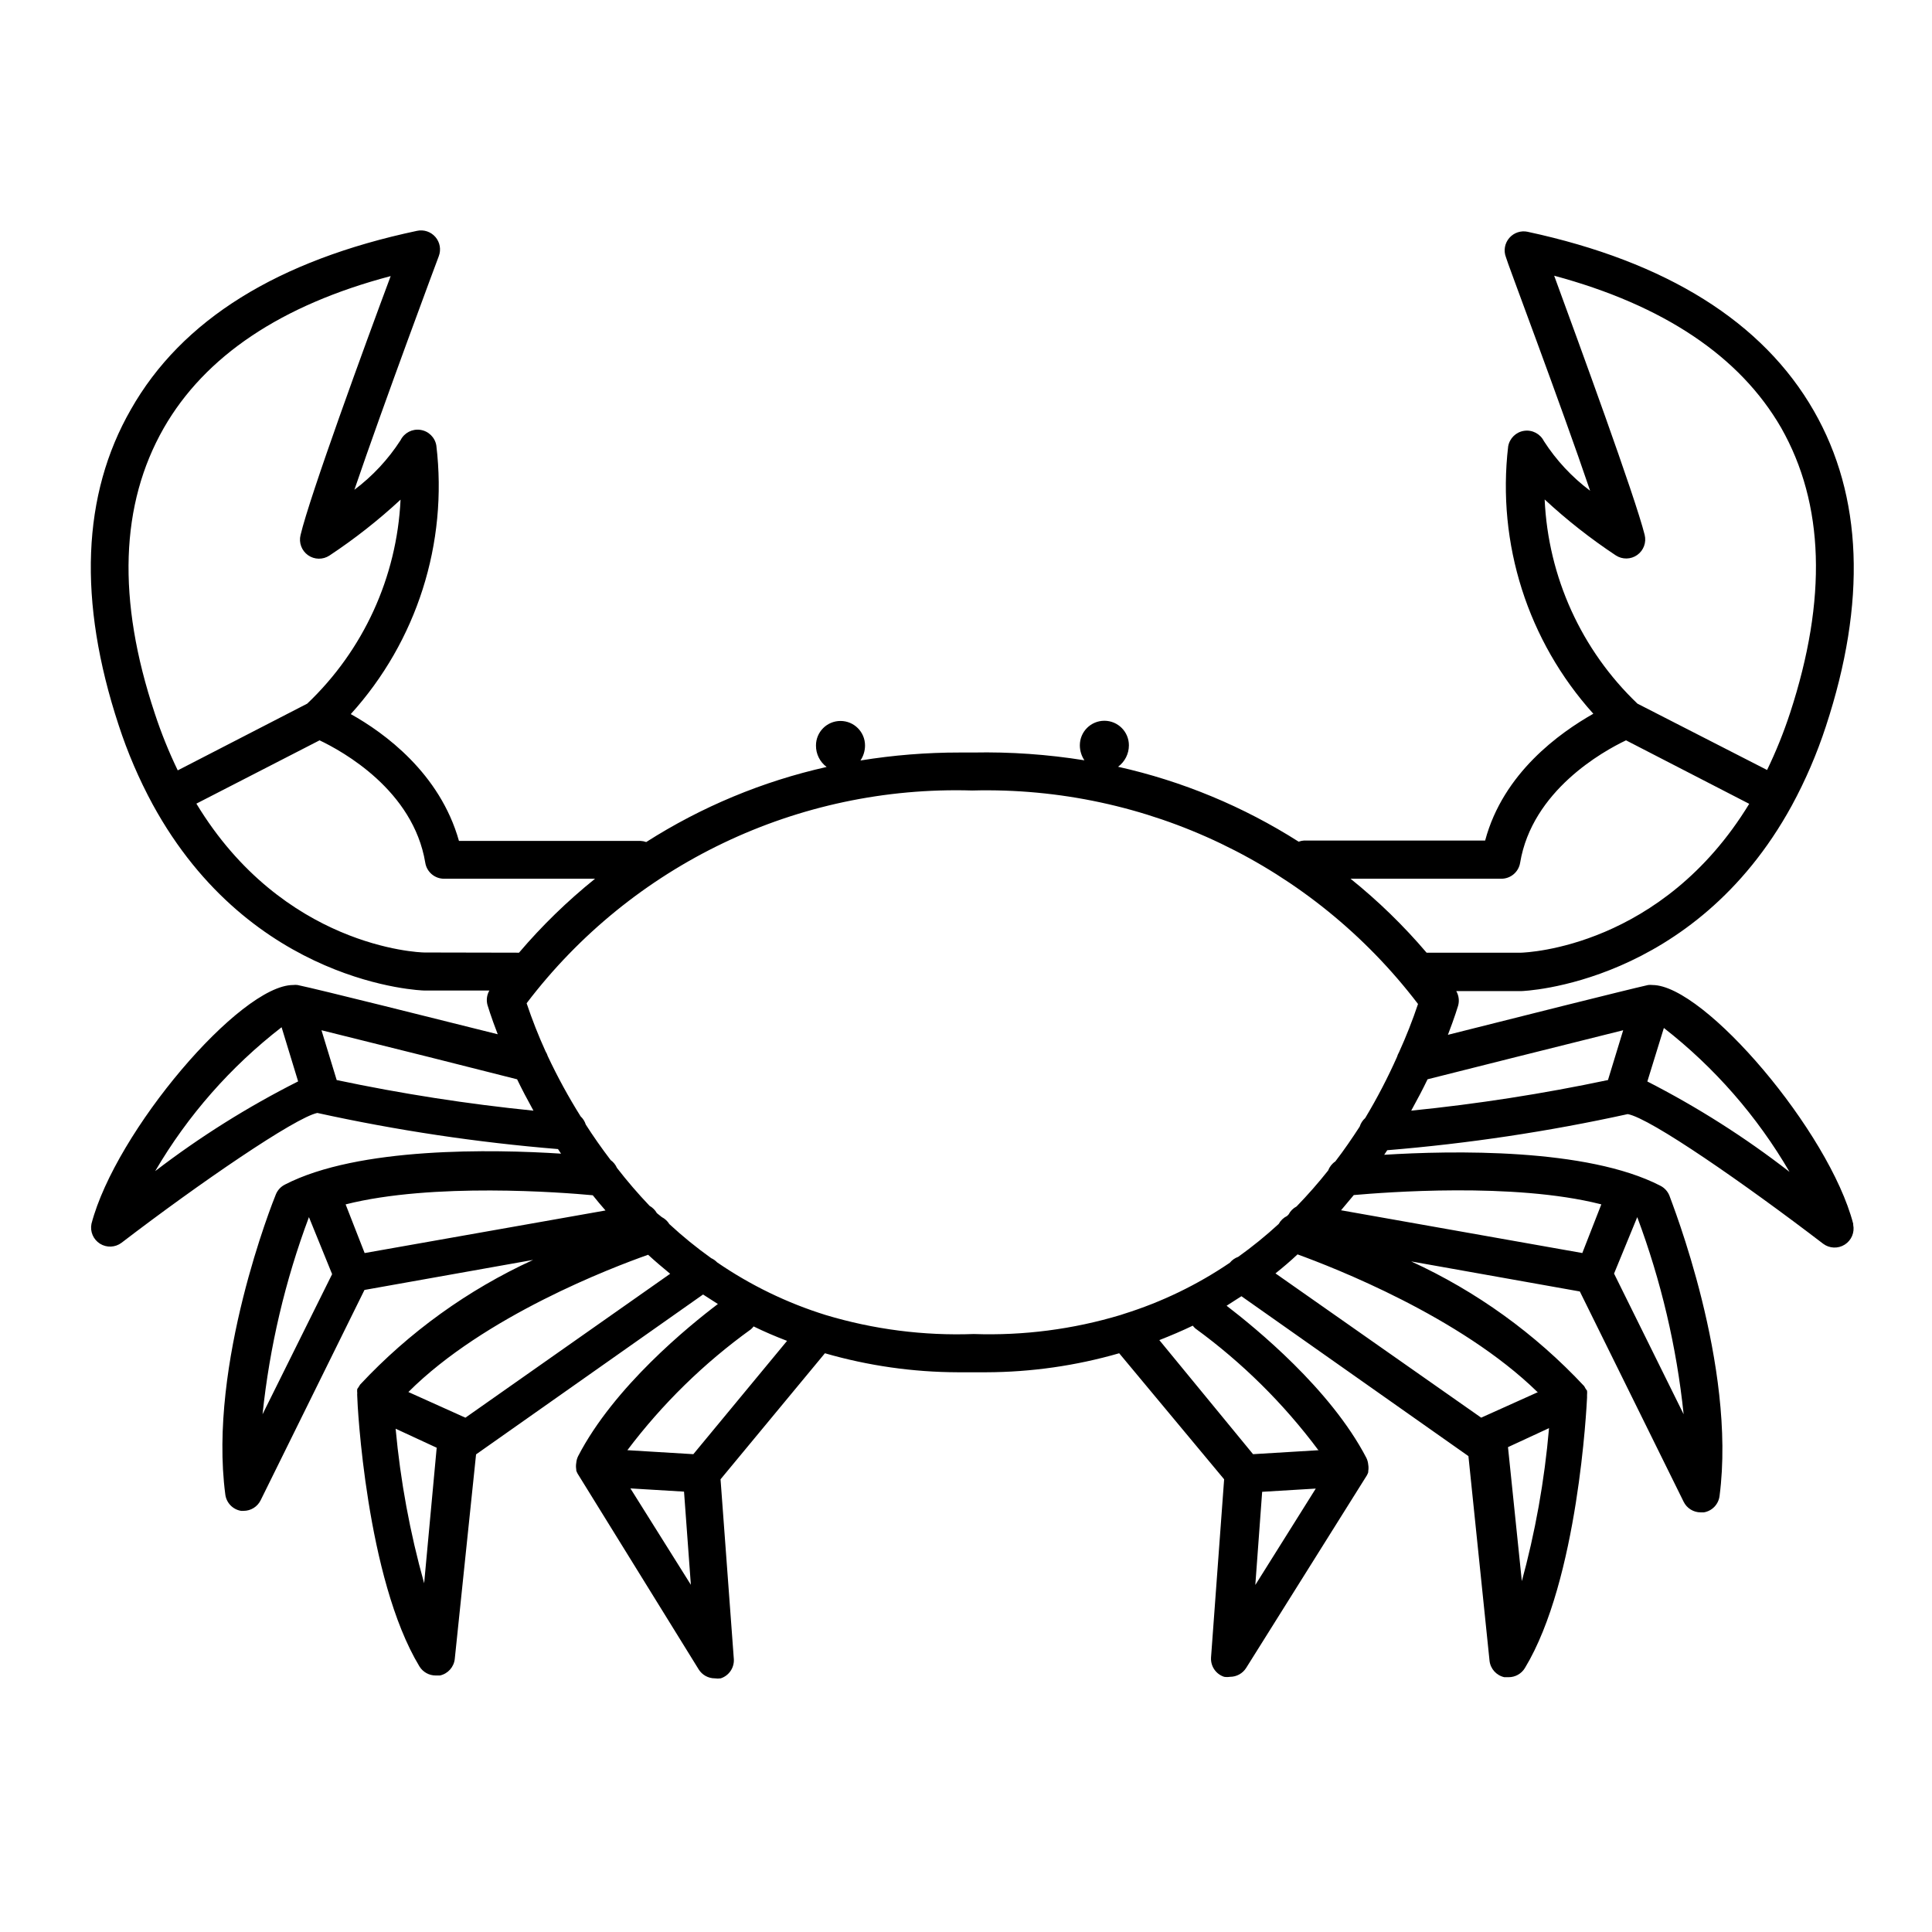 <?xml version="1.0" encoding="UTF-8"?>
<!-- Uploaded to: ICON Repo, www.iconrepo.com, Generator: ICON Repo Mixer Tools -->
<svg fill="#000000" width="800px" height="800px" version="1.1" viewBox="144 144 512 512" xmlns="http://www.w3.org/2000/svg">
 <path d="m635.12 468.32c-6.348-24.438-39.445-63.281-53.199-63.281-0.387-0.047-0.777-0.047-1.16 0-5.844 1.309-36.879 9.117-53.051 13.199 1.812-4.684 2.672-7.609 2.719-7.758 0.348-1.293 0.168-2.668-0.504-3.828h17.18c0.504 0 45.695-1.562 71.742-49.172 3.637-6.699 6.652-13.715 9.02-20.957 10.832-32.949 9.773-61.062-3.176-83.633-13.504-23.578-39.047-39.551-75.824-47.457l0.004-0.004c-1.805-0.395-3.684 0.23-4.891 1.629-1.211 1.395-1.559 3.344-0.902 5.074 0 0.504 14.559 38.996 22.32 61.918h-0.004c-4.828-3.625-8.973-8.074-12.242-13.148-0.977-1.949-3.094-3.051-5.246-2.731-2.156 0.32-3.859 1.992-4.227 4.141-3.023 25.758 5.203 51.574 22.57 70.836-8.867 5.039-23.879 15.668-28.668 33.605l-47.961-0.004c-0.5 0.027-0.992 0.129-1.461 0.305-14.68-9.344-30.875-16.059-47.859-19.852 1.809-1.332 2.875-3.445 2.871-5.691 0-3.59-2.91-6.5-6.5-6.5-3.59 0-6.5 2.91-6.5 6.5 0 1.414 0.422 2.801 1.211 3.977-9.742-1.566-19.605-2.258-29.473-2.062h-3.578c-8.809-0.008-17.605 0.699-26.301 2.113 0.789-1.176 1.211-2.562 1.211-3.981 0-3.586-2.91-6.496-6.5-6.496s-6.5 2.91-6.5 6.496c-0.023 2.242 1.027 4.359 2.824 5.695-16.973 3.809-33.152 10.543-47.812 19.898-0.484-0.176-0.996-0.277-1.512-0.301h-48.113c-5.039-17.938-19.801-28.668-28.668-33.605 17.508-19.328 25.777-45.293 22.672-71.188-0.363-2.148-2.07-3.816-4.223-4.137-2.156-0.32-4.273 0.777-5.25 2.727-3.269 5.074-7.414 9.527-12.242 13.148 7.809-22.922 22.168-61.414 22.371-61.918 0.652-1.727 0.305-3.676-0.902-5.074-1.211-1.398-3.086-2.023-4.891-1.625-36.832 7.809-62.324 23.527-75.824 47.359-12.949 22.57-14.059 50.73-3.227 83.629 2.363 7.262 5.383 14.297 9.02 21.012 26.148 47.859 71.34 49.32 71.945 49.32h17.281c-0.672 1.16-0.852 2.539-0.504 3.832 0 0 0.906 3.074 2.719 7.758-16.172-4.031-47.207-11.84-53.051-13.051-0.387-0.047-0.773-0.047-1.16 0-14.055 0-47.055 38.793-53.453 63.281-0.418 2.051 0.473 4.144 2.242 5.266 1.77 1.117 4.043 1.027 5.719-0.23 20.656-15.82 46.047-33.199 51.891-34.41 21.023 4.617 42.332 7.816 63.785 9.574l0.805 1.211c-17.938-1.16-53.707-1.863-73.203 8.211-1.07 0.547-1.91 1.457-2.367 2.57-0.754 1.812-17.984 44.891-13.402 79.551 0.281 2.207 1.984 3.973 4.18 4.332h0.656c1.926 0.004 3.688-1.09 4.535-2.82l27.508-55.723 44.688-7.961c-17.293 7.922-32.867 19.148-45.848 33.051-0.148 0.207-0.285 0.426-0.402 0.656-0.129 0.16-0.246 0.328-0.352 0.504-0.043 0.367-0.043 0.738 0 1.105-0.023 0.27-0.023 0.539 0 0.809 0 1.965 2.367 48.266 16.473 71.59 0.922 1.512 2.566 2.43 4.332 2.418h1.109c2.117-0.465 3.699-2.227 3.93-4.383l5.644-54.211 60.156-42.371 3.93 2.519c-7.656 5.793-27.508 21.914-37.031 40.305-0.281 0.57-0.453 1.184-0.504 1.816-0.098 0.566-0.098 1.145 0 1.711v0.305c0.094 0.277 0.211 0.547 0.352 0.805l32.094 51.891c0.922 1.477 2.539 2.375 4.281 2.371 0.516 0.078 1.043 0.078 1.562 0 2.164-0.703 3.586-2.769 3.477-5.039l-3.527-47.711 27.66-33.402c11.461 3.312 23.332 5.008 35.266 5.039h7.457c11.934-0.031 23.801-1.73 35.266-5.039l27.809 33.402-3.477 47.309h0.004c-0.113 2.269 1.312 4.336 3.473 5.035 0.52 0.082 1.047 0.082 1.562 0 1.742 0.004 3.359-0.891 4.285-2.367l31.992-51.035h-0.004c0.145-0.258 0.262-0.527 0.355-0.805v-0.305c0.098-0.566 0.098-1.145 0-1.711-0.055-0.633-0.223-1.246-0.504-1.812-9.523-18.289-29.371-34.41-37.031-40.305l3.93-2.519 60.156 42.371 5.594 54.211-0.004-0.004c0.234 2.156 1.816 3.918 3.93 4.383h1.109c1.77 0.012 3.414-0.906 4.332-2.418 14.156-23.328 16.375-69.676 16.473-71.59h0.004c0.02-0.27 0.02-0.539 0-0.809 0.039-0.367 0.039-0.738 0-1.105-0.293-0.375-0.547-0.781-0.758-1.211-12.98-13.902-28.555-25.129-45.844-33.051l44.688 7.961 27.508 55.723c0.848 1.73 2.606 2.824 4.535 2.82h0.805c2.199-0.359 3.898-2.121 4.18-4.332 4.535-34.664-12.695-77.84-13.301-79.652-0.457-1.113-1.297-2.023-2.367-2.57-19.496-10.078-55.418-9.32-73.203-8.211l0.805-1.211h0.004c21.434-1.758 42.727-4.957 63.73-9.57 5.996 1.059 31.184 18.59 51.793 34.359 1.672 1.254 3.949 1.348 5.715 0.227 1.77-1.117 2.664-3.215 2.242-5.266zm-450-13.957c8.625-14.738 20-27.684 33.504-38.137l4.383 14.359v-0.004c-13.344 6.727-26.031 14.688-37.887 23.781zm368.23-178c5.867 5.441 12.168 10.395 18.84 14.812 1.738 1.145 4 1.105 5.691-0.098 1.695-1.207 2.477-3.328 1.969-5.344-2.519-10.078-17.281-50.383-23.98-68.668 28.969 7.809 49.223 21.363 60.156 40.305 11.438 20.152 12.242 45.344 2.367 75.57h-0.004c-1.691 5.168-3.727 10.219-6.094 15.113l-34.359-17.582c-14.859-14.199-23.664-33.578-24.586-54.109zm-11.539 100.51c2.496 0.031 4.641-1.77 5.039-4.234 3.176-19.094 21.914-29.523 28.062-32.445l32.648 16.828c-23.125 37.938-58.793 39.398-60.457 39.449h-25.043c-6.086-7.152-12.832-13.715-20.152-19.598zm-356.8-43.832c-10.078-30.23-9.117-55.418 2.367-75.57 10.934-19.094 31.137-32.648 60.156-40.305-6.754 18.086-21.465 58.34-23.883 68.617-0.508 2.016 0.273 4.137 1.969 5.344 1.695 1.203 3.953 1.242 5.691 0.098 6.672-4.418 12.973-9.371 18.84-14.812-0.973 20.531-9.836 39.898-24.734 54.059l-34.312 17.684c-2.363-4.894-4.402-9.945-6.094-15.113zm71.488 63.379c-1.762 0-37.484-1.512-60.457-39.449l32.648-16.777c6.144 2.922 24.836 13.25 28.012 32.445 0.398 2.465 2.543 4.266 5.039 4.234h39.953c-7.316 5.887-14.066 12.445-20.152 19.598zm-23.273 33.805-4.031-13.199c15.113 3.727 43.832 10.934 51.844 13 1.258 2.621 2.719 5.391 4.332 8.312-17.516-1.766-34.922-4.477-52.145-8.113zm-19.648 88.57c1.867-17.867 5.996-35.422 12.293-52.246l6.144 15.113zm27.055-42.723-5.039-12.898c23.125-5.844 57.434-3.176 65.496-2.418 1.074 1.344 2.199 2.688 3.375 4.031zm15.77 87.512c-3.758-13.395-6.285-27.105-7.559-40.961l10.883 5.039zm10.934-43.883-15.113-6.801c20.152-20.152 54.109-33.051 63.531-36.375 1.863 1.715 3.828 3.375 5.844 5.039zm43.73 18.742 14.207 0.855 1.812 24.688zm16.676-9.07-17.48-1.059-0.004 0.004c9.246-12.266 20.285-23.066 32.75-32.043 0.258-0.227 0.496-0.48 0.703-0.758 2.871 1.41 5.844 2.672 8.867 3.828zm148.93 34.66 1.812-24.688 14.207-0.855zm16.879-35.719-17.48 1.059-24.836-30.23c3.074-1.211 6.047-2.469 8.867-3.828l-0.008 0.004c0.211 0.273 0.445 0.527 0.707 0.754 12.402 9.039 23.371 19.895 32.547 32.195zm53.809 35.266-3.727-36.074 10.883-5.039-0.008 0.004c-1.195 13.902-3.656 27.66-7.356 41.113zm4.281-50.684-15.113 6.801-54.516-38.234c2.016-1.613 3.981-3.273 5.844-5.039 9.422 3.426 43.125 16.477 63.582 36.477zm26.25-46.352-0.004 0.004c6.297 16.824 10.43 34.379 12.293 52.246l-18.438-37.281zm-9.523-3.375-5.039 12.898-63.938-11.332 3.375-4.031c8.062-0.703 42.32-3.426 65.398 2.418zm-54.113-39.141c-2.488 5.59-5.312 11.023-8.465 16.273-0.684 0.609-1.188 1.391-1.461 2.266-1.965 3.023-4.082 6.144-6.449 9.219h0.004c-0.879 0.586-1.547 1.434-1.918 2.418-2.625 3.312-5.418 6.492-8.363 9.523-0.902 0.477-1.641 1.211-2.113 2.117l-0.402 0.402c-0.941 0.457-1.719 1.195-2.219 2.117-3.394 3.121-6.981 6.031-10.73 8.715-0.867 0.309-1.637 0.848-2.219 1.562-8.637 5.867-18.094 10.434-28.062 13.551l-0.906 0.301c-12.602 3.793-25.738 5.492-38.895 5.039-13.27 0.488-26.527-1.215-39.246-5.039-10.234-3.184-19.93-7.891-28.766-13.953-0.445-0.465-0.977-0.844-1.562-1.109-3.879-2.769-7.582-5.781-11.086-9.02-0.484-0.793-1.184-1.441-2.012-1.863l-1.312-1.059c-0.449-0.801-1.113-1.461-1.914-1.914-3.059-3.207-5.953-6.57-8.664-10.074-0.359-0.824-0.934-1.539-1.664-2.066-2.418-3.176-4.637-6.348-6.602-9.422h0.004c-0.262-0.828-0.73-1.574-1.363-2.164-3.223-5.144-6.133-10.477-8.715-15.973-0.129-0.426-0.316-0.832-0.555-1.207-1.898-4.176-3.582-8.449-5.039-12.797 27.945-36.77 71.934-57.77 118.09-56.379 46.184-1.215 90.141 19.836 118.14 56.578-1.457 4.352-3.141 8.621-5.039 12.797-0.215 0.363-0.383 0.754-0.504 1.16zm55.875 6.195c-17.227 3.641-34.633 6.348-52.145 8.113 1.613-2.922 3.074-5.691 4.332-8.312 8.012-2.016 36.777-9.27 51.844-13zm10.379 0.555 4.434-14.359h-0.004c13.43 10.477 24.734 23.422 33.305 38.141-11.801-9.156-24.438-17.188-37.738-23.984z"/>
</svg>